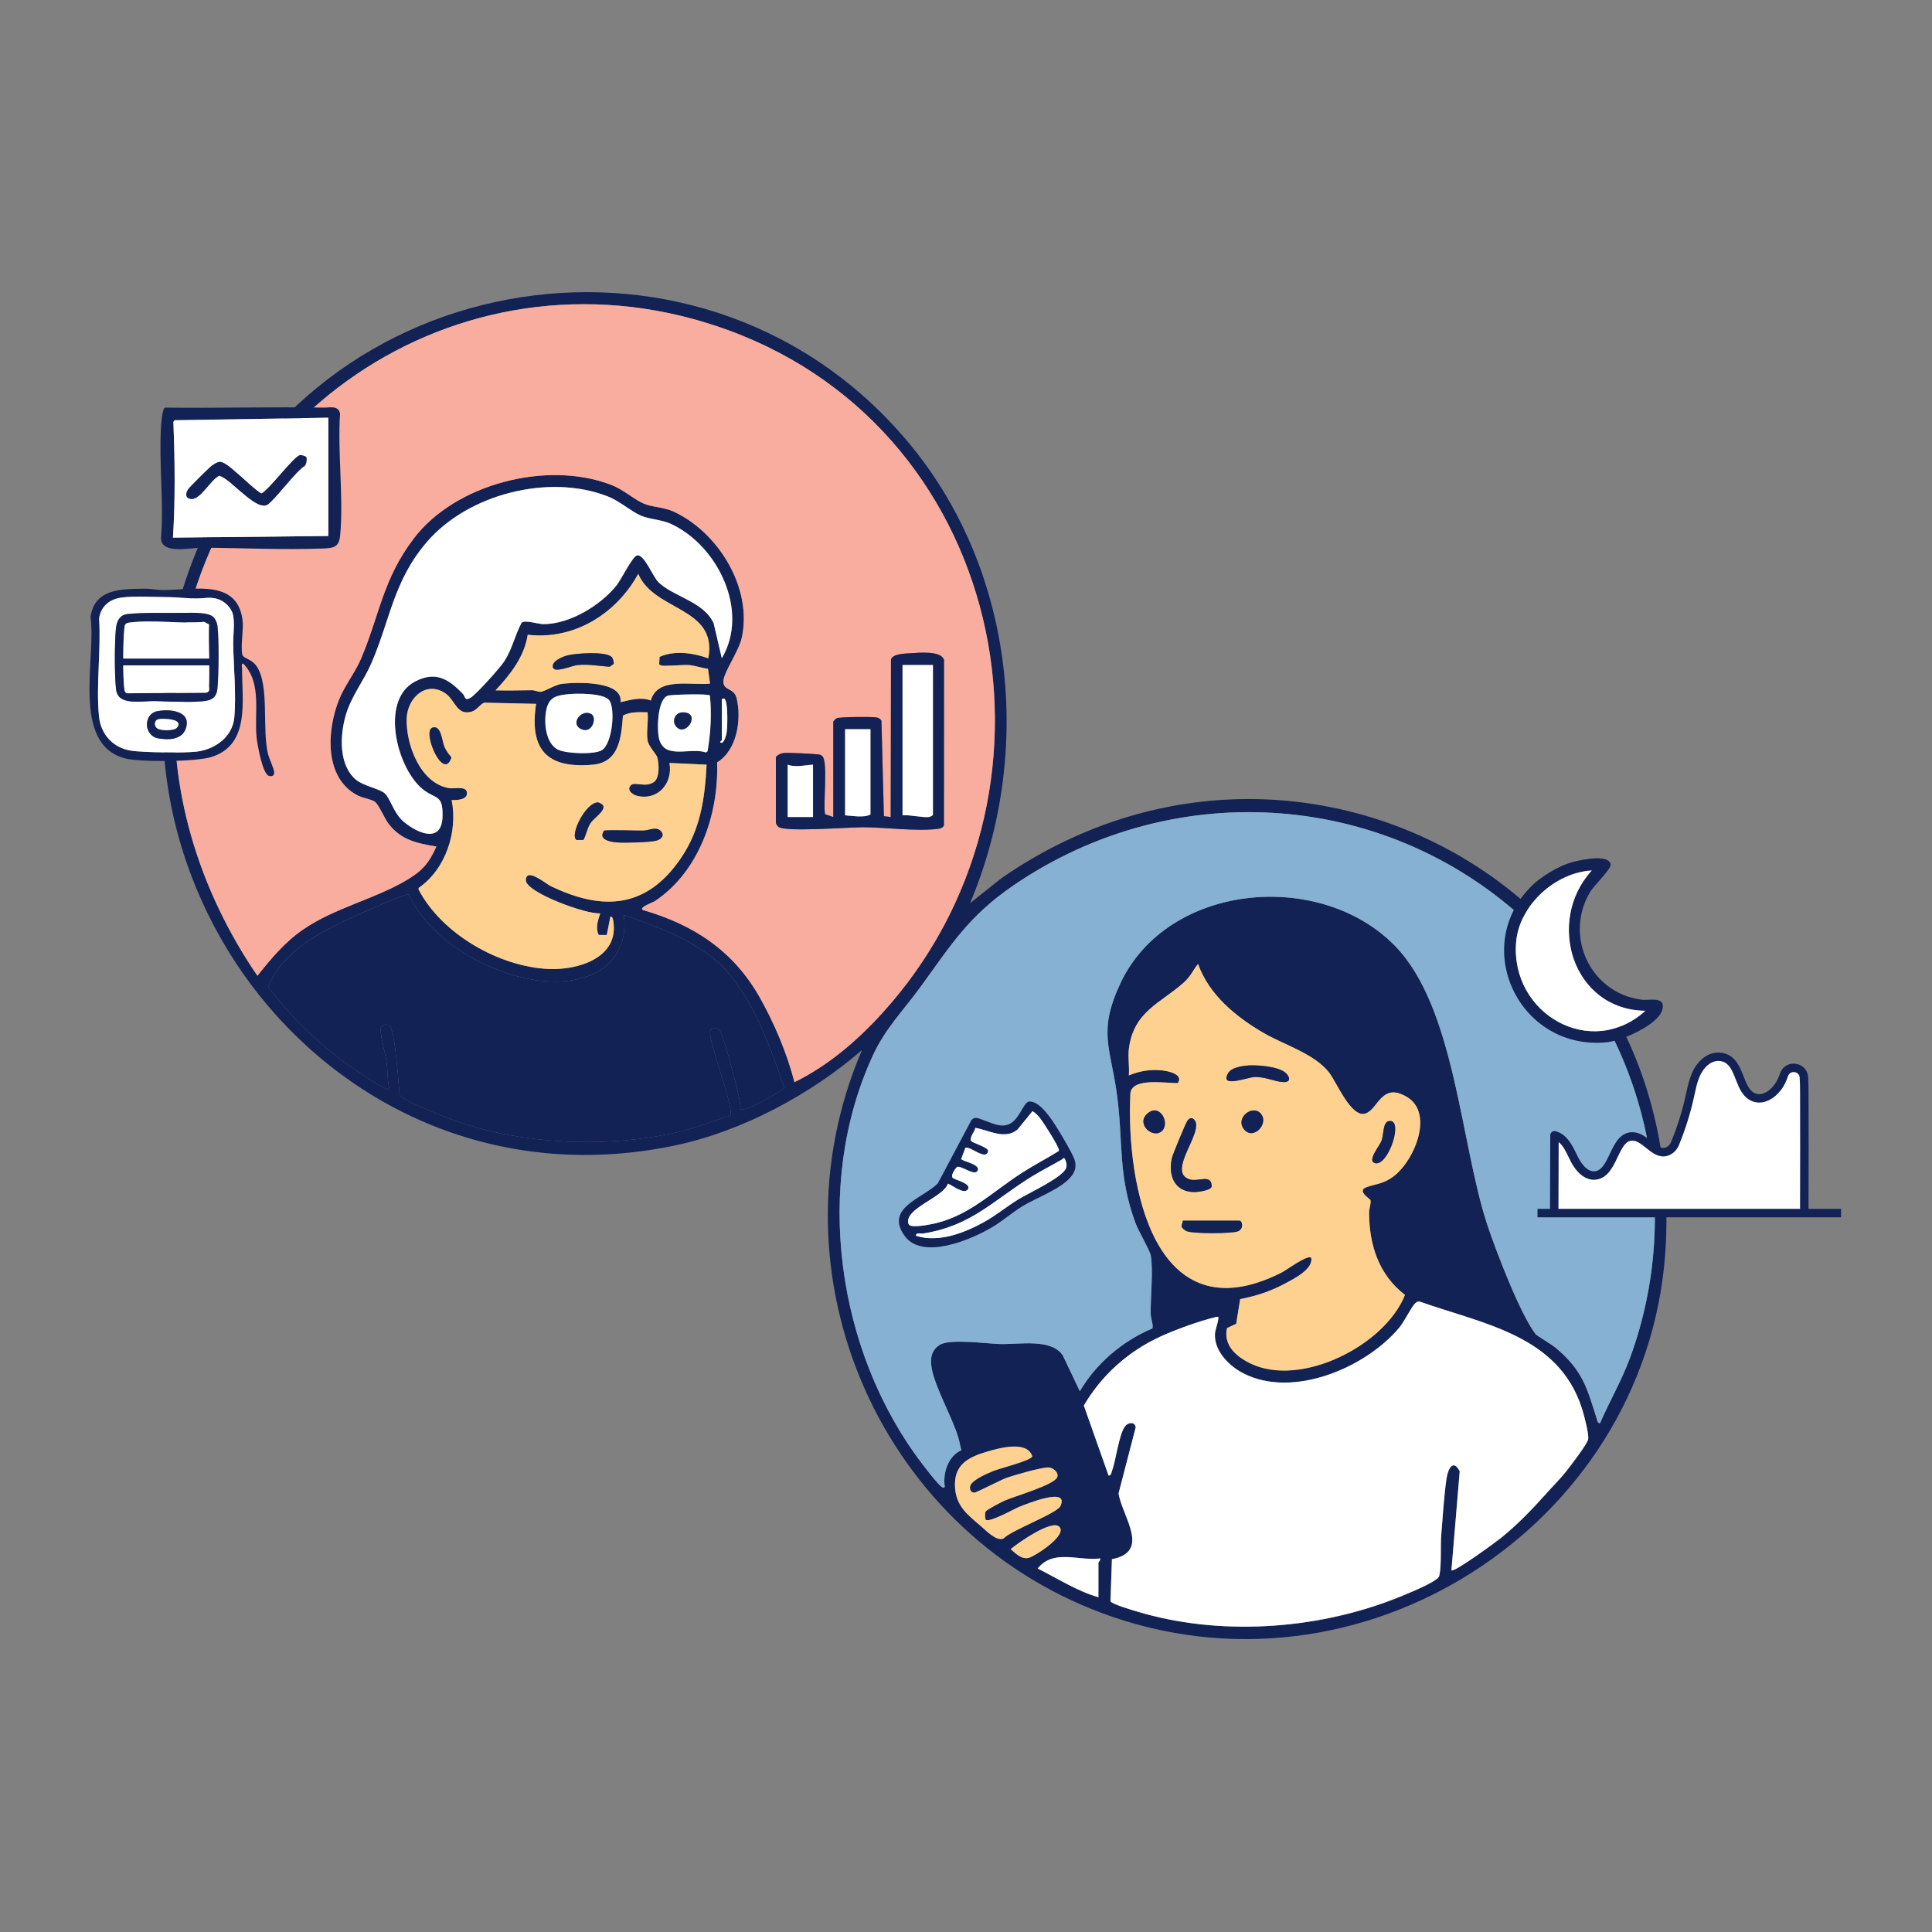 <svg width="1144" height="1144" viewBox="0 0 1144 1144" fill="none" xmlns="http://www.w3.org/2000/svg">
<rect x="0" y="0" width="1144" height="1144" fill="#808080" stroke="none"/>
<g clip-path="url(#clip0_112_8193)">
<path d="M539.841 264.36C601.031 339.43 611.791 446.14 574.421 534.77L593.091 519.95C765.961 400.24 996.661 523.76 986.411 736.27C978.611 898.14 812.921 1009.9 659.171 957.53C522.211 910.87 453.091 755.26 510.411 621.78C480.181 647.96 439.671 669.76 400.271 678.13C198.701 720.95 40.791 516.89 114.941 329.8C184.731 153.69 420.141 117.53 539.841 264.36ZM522.001 600.37C639.371 471.92 598.721 257.28 431.941 195.77C278.501 139.18 120.181 242.49 104.431 403.3C98.361 465.26 117.711 527.09 152.441 577.79C160.681 567.47 168.471 557.98 179.521 550.38C198.421 537.37 222.311 532.37 241.731 520.59C250.441 515.31 254.211 510.62 258.421 501.27C246.871 499.32 237.521 497.48 230.021 487.69C227.631 484.57 224.331 476.42 221.981 474.73C219.951 473.26 214.561 472.46 211.731 470.98C191.741 460.51 193.581 432.43 200.661 414.52C204.071 405.91 210.311 398.31 213.911 389.77C224.881 363.76 226.691 343 245.011 318.87C269.621 286.45 323.901 272.55 361.691 287.02C369.131 289.87 374.761 295.23 380.721 297.99C385.861 300.37 392.881 300.19 398.811 302.9C425.421 315.09 445.911 348.51 439.141 377.98C437.311 385.93 428.521 398.09 428.371 403.3C428.201 409.27 434.711 407.02 436.221 413.49C439.171 426.1 436.511 444.11 424.621 451.47C425.651 482.16 414.021 516.14 387.751 533.6C386.591 534.37 378.651 537.04 380.431 538.77C410.431 547.41 433.921 562.67 449.601 590.11C458.411 605.53 465.981 623.63 470.441 640.78C490.171 631.1 507.291 616.48 522.011 600.36L522.001 600.37ZM427.411 389.78C443.991 361.76 424.921 323.04 397.421 310.29C391.581 307.58 384.601 307.57 379.411 305.3C373.481 302.7 367.021 296.74 359.791 293.92C324.991 280.32 277.201 292.6 252.911 320.78C232.951 343.93 231.231 366.61 219.891 392.76C215.281 403.38 207.941 412.33 204.711 423.58C201.281 435.51 200.431 453.12 210.911 461.81C215.141 465.32 225.301 467.27 227.901 469.82C231.341 473.19 233.131 481.69 239.231 486.73C247.801 493.83 261.801 499.48 262.041 483.12C262.221 470.88 258.631 473.28 251.491 468.22C235.351 456.78 224.301 414.84 245.731 403.58C257.861 397.21 265.531 402 273.991 410.77C275.641 412.48 274.961 415.16 278.431 413.29C281.701 411.53 296.271 395.26 298.661 391.51C303.421 384.03 304.831 376.3 308.881 368.69C311.171 366.98 318.621 369.59 321.931 369.58C337.421 369.51 355.401 358.59 364.941 346.8C367.741 343.34 374.481 329.58 377.131 328.9C381.381 327.81 386.541 341.49 389.931 344.79C398.691 353.3 416.841 356.22 422.601 369.12L427.411 389.79V389.78ZM419.421 389.78C425.111 359.33 387.321 362.13 377.931 339.79C365.021 363.43 339.871 379.13 312.491 375.85C310.511 388.87 302.161 399.46 293.431 408.77C300.601 408.97 307.771 408.77 314.911 408.7C316.741 408.68 318.501 409.68 319.981 409.65C322.621 409.59 328.311 405.46 333.041 404.89C341.341 403.9 369.131 403.01 367.441 415.78C373.481 414.4 379.231 412.57 385.381 414.77C389.271 400.67 409.291 405.97 420.441 404.79L419.221 395.99C415.451 395.59 411.691 394.1 407.921 393.8C404.551 393.53 393.121 394.66 391.691 394.07C390.621 393.63 390.171 393.85 390.371 392.27L390.581 388.93C399.791 384.94 410.211 386.61 419.431 389.78H419.421ZM383.421 438.28C382.621 433.45 384.001 426.85 383.421 421.78C378.531 421.74 373.341 421.34 368.861 423.72C367.871 436.52 366.741 451.42 350.961 452.82C323.771 455.23 313.341 443.78 317.421 416.78L287.011 416.09C285.021 416.19 282.381 420.46 279.441 421.35C270.271 424.11 269.671 414.35 263.371 410.33C251.911 403.02 241.191 413.53 240.801 425.45C240.301 440.79 248.861 463.97 266.001 466.7C269.191 467.21 276.091 465.21 276.481 469.29C276.901 473.74 270.601 473.78 267.421 473.79C271.191 492.48 263.921 514.72 247.851 525.79L247.871 526.77C261.681 553.12 295.511 572.47 324.921 573.78C342.181 574.55 366.581 567.23 363.151 545.53C363.011 544.64 362.721 542.52 361.421 542.79L359.271 553.65H354.551C352.361 549.54 354.101 544.91 355.411 540.8C347.471 541.71 311.391 528.42 311.371 521.29C311.351 513.25 323.351 523.37 326.021 524.66C357.191 539.72 383.061 537.79 403.211 508.09C414.801 491 417.291 473.03 418.401 452.79L396.401 451.78C398.521 463.74 389.711 474.12 377.361 471.29C374.831 470.71 370.951 468.18 373.291 465.24C375.631 462.3 381.791 466.69 387.131 463.11C390.671 460.73 390.281 452.28 389.191 448.5C388.591 446.41 384.031 442.11 383.401 438.29L383.421 438.28ZM336.221 411.08C330.431 411.73 325.791 412.37 323.891 418.75C321.711 426.1 322.611 440.38 330.691 444.01C335.631 446.23 351.791 446.92 356.341 444.2C362.491 440.53 364.451 420.1 360.871 414.82C357.821 410.31 341.431 410.49 336.211 411.07L336.221 411.08ZM420.351 411.86C419.291 410.61 398.471 411.32 395.951 411.81C389.231 413.12 388.881 432.02 390.271 437.44C393.521 450.09 408.741 442.32 417.981 445.53L418.971 444.83C420.831 433.86 421.461 422.87 420.361 411.85L420.351 411.86ZM427.421 413.78V438.28C427.421 438.51 425.521 439.62 426.931 439.79C428.771 440.43 430.101 435.1 430.341 433.2C430.791 429.6 430.941 417.98 429.681 415.03C429.061 413.59 429.421 413.54 427.421 413.79V413.78ZM907.861 549.33C824.211 468.14 696.531 458.49 600.291 524.15C573.431 542.47 563.211 559.48 544.841 584.7C534.781 598.5 524.331 608.86 516.941 624.8C481.431 701.45 495.271 800.21 546.011 866.7C548.331 869.73 554.821 878.28 557.411 880.27C558.131 880.82 559.091 881.42 559.431 880.27C558.181 872.35 561.421 862.07 569.321 858.67C568.461 856.25 568.221 853.7 567.471 851.23C563.841 839.21 553.581 821.24 551.661 810.05C550.711 804.51 551.421 799.49 556.471 796.33C562.431 792.6 583.781 795.55 591.891 795.83C603.231 796.22 622.211 792.29 629.261 802.45L639.411 823.78C649.021 807.35 664.741 794.01 682.281 786.65C683.191 785.21 681.441 780.56 681.391 778.33C681.131 768.47 683.011 752.05 681.391 743.33C680.811 740.22 674.151 729.02 672.411 724.31C661.761 695.56 665.231 676.62 661.421 648.3C657.661 620.33 649.921 611.06 663.421 582.27C691.301 522.84 781.641 514.54 826.081 560.13C861.461 596.43 864.671 675.84 880.391 724.32C885.311 739.47 900.231 778.41 909.371 790.07C909.961 790.82 919.061 796.24 921.441 798.26C937.221 811.7 939.601 821.47 945.521 840.18C945.871 841.29 945.861 842.6 947.411 842.77C953.051 829.74 960.271 817.41 965.191 804.04C997.721 715.58 975.301 614.78 907.871 549.32L907.861 549.33ZM242.331 529.86C241.461 529.23 238.351 530.59 237.151 531.02C228.731 534.06 216.071 539.75 207.741 543.6C188.251 552.61 167.541 563.4 158.781 584.29C172.761 602.77 189.941 619.46 209.111 632.6C213.371 635.52 224.711 643.46 228.951 644.77C230.481 645.24 230.541 644.81 230.271 643.47C229.271 638.48 229.571 634.27 228.991 629.48C228.351 624.17 225.121 613.65 225.411 609.28C225.581 606.63 228.431 606.02 230.461 607.26C234.101 609.47 235.951 642.17 236.591 648.13C237.931 652.13 270.881 664.3 276.661 666.06C317.081 678.33 364.421 679.64 405.461 669.33C414.631 667.03 423.231 663.12 432.351 660.72C435.391 657.23 418.871 615.56 420.541 610.44C421.291 608.12 424.231 608.26 425.931 609.78C428.231 611.84 435.491 640.72 436.741 645.97C437.581 649.51 438.451 653.12 438.431 656.79C440.461 658.9 461.571 646.93 464.311 644.13C456.911 621.52 447.071 594.62 431.391 576.31C415.971 558.3 391.211 549.39 369.431 541.78C371.651 559.29 363.391 572.98 346.681 578.54C312.341 589.97 256.681 563.25 242.331 529.85V529.86ZM668.421 621.28C667.851 626.11 668.841 631.83 668.421 636.78C674.811 634.18 680.951 633.1 687.911 633.79C691.761 634.17 700.951 636.11 697.451 641.31C691.101 641.59 670.521 637.78 669.361 647.21C666.621 701.58 683.421 791.5 758.741 753.6C761.791 752.07 774.301 742.68 776.411 744.78C777.701 751.47 766.371 757.1 761.081 759.95C752.621 764.51 743.841 767.43 734.361 769.23L731.981 783.85L726.541 786.4C724.291 796.62 732.091 803.29 740.371 807.32C770.261 821.84 820.021 796.78 831.941 766.76C816.371 754.79 810.751 737.13 810.671 717.99C810.671 715.6 811.981 712.68 811.451 710.48C811.331 710 803.131 705.12 809.111 702.98C814.361 701.1 818.291 701.13 823.731 697.6C836.891 689.06 849.661 659.45 833.121 649.57C817.901 640.48 816.161 656.99 808.431 659.38C799.981 662 791.341 640.51 786.831 634.86C778.031 623.84 760.221 618.65 748.111 611.58C731.771 602.05 715.931 589.1 709.401 570.78C706.181 574.77 705.151 578.02 700.941 581.8C687.301 594.04 671.081 598.86 668.421 621.28ZM915.811 884.16C919.651 879.89 923.841 875.79 927.401 871.26C929.891 868.09 939.991 855 940.431 852.21C940.931 848.99 937.881 837.65 936.721 834C922.831 790.67 878.311 784.04 840.821 770.79C839.491 770.5 838.891 770.99 837.951 771.8C836.081 773.4 831.451 782.77 828.461 786.32C808.651 809.87 765.761 828.27 736.421 813.31C728.061 809.05 719.211 800.45 719.411 790.34C719.471 787.49 721.031 784.1 721.391 781.23C721.581 779.74 721.631 779.51 720.041 779.88C710.471 782.12 695.751 787.44 686.761 791.62C667.941 800.36 652.251 814.4 641.791 832.3L656.451 873.8C657.971 873.65 657.991 872.31 658.391 871.25C660.821 864.7 662.471 850.01 665.991 844.86C667.921 842.04 672.191 841.74 672.481 845.31L662.361 884.31C664.461 898.02 681.711 918.82 658.421 923.29L657.581 948.18C658.141 949.84 670.711 953.49 673.451 954.31C721.531 968.76 777.771 965.14 824.431 947.3C830.391 945.02 845.141 939.05 849.791 935.66C851.241 934.6 852.051 934.33 852.431 932.3C853.611 925.97 852.851 915.25 853.461 908.33C854.371 897.87 855.041 885.66 856.561 875.43C857.411 869.76 860.511 863.65 864.361 871.25L859.451 929.82C860.911 931.44 886.001 912.93 888.671 910.78C898.601 902.81 907.361 893.6 915.831 884.2L915.811 884.16ZM583.651 895C584.251 893.93 592.901 889.43 594.741 888.61C600.451 886.06 624.011 879.38 625.971 874.76C627.161 871.97 623.531 869.02 620.971 868.93C616.751 868.79 600.921 873.39 596.161 875.03C592.691 876.22 578.001 883.94 576.941 883.86C574.851 883.71 574.171 882.23 574.381 880.33C574.801 876.55 584.791 872.41 588.151 871.02C591.871 869.49 611.031 864.72 611.221 862.3C608.191 852.9 591.931 857.38 584.631 859.51C572.911 862.93 564.521 867.53 565.521 881.16C566.301 891.74 572.711 896.81 580.391 903.3C583.871 906.25 589.871 912.76 594.111 911.04C599.111 905.93 625.861 896.14 627.911 891.77C633.461 879.9 607.011 890.88 603.421 892.3C600.251 893.55 585.021 902.28 583.511 899.68C583.341 898.31 582.981 896.15 583.631 895H583.651ZM627.201 904.02C622.671 899.62 602.731 913.72 598.441 917.28C601.441 919.89 605.061 923.71 609.451 922.36C613.271 921.18 632.291 908.96 627.201 904.02ZM650.421 945.78V925.28C650.421 924.97 651.801 923.87 651.421 922.79C638.481 924.45 623.971 917.01 614.431 928.77C626.291 934.67 637.561 942.06 650.431 945.78H650.421Z" fill="#122254"/>
<path d="M522 600.37C507.27 616.49 490.16 631.11 470.43 640.79C465.98 623.64 458.4 605.54 449.59 590.12C433.91 562.68 410.42 547.42 380.42 538.78C378.64 537.05 386.59 534.38 387.74 533.61C414 516.15 425.64 482.16 424.61 451.48C436.5 444.13 439.17 426.11 436.21 413.5C434.69 407.03 428.18 409.28 428.36 403.31C428.51 398.1 437.3 385.94 439.13 377.99C445.9 348.52 425.41 315.11 398.8 302.91C392.87 300.19 385.85 300.38 380.71 298C374.76 295.24 369.12 289.87 361.68 287.03C323.89 272.56 269.62 286.46 245 318.88C226.68 343.01 224.87 363.77 213.9 389.78C210.3 398.31 204.05 405.91 200.65 414.53C193.57 432.44 191.73 460.52 211.72 470.99C214.55 472.47 219.94 473.27 221.97 474.74C224.32 476.44 227.62 484.59 230.01 487.7C237.51 497.49 246.87 499.32 258.41 501.28C254.21 510.62 250.44 515.31 241.72 520.6C222.29 532.38 198.41 537.38 179.51 550.39C168.47 557.99 160.68 567.48 152.43 577.8C117.71 527.1 98.36 465.27 104.42 403.31C120.18 242.49 278.5 139.18 431.94 195.77C598.72 257.28 639.38 471.92 522 600.37ZM493.42 427.28V483.78L488.56 482.14C487.27 475.99 490.41 451.18 486.94 447.76C486.28 447.11 485.81 446.94 484.92 446.78C482.76 446.39 466.19 445.54 464 445.89C462.11 446.19 460.67 446.82 459.42 448.28V487.28C459.42 487.8 460.51 489.4 461.18 489.78C466.35 492.68 501.52 489.87 510.9 489.85C523.92 489.82 542.68 492.42 554.97 490.83C556.67 490.61 558 490.46 558.93 488.79L558.98 390.73C557.16 385.11 544.12 386.51 538.93 386.82C535.79 387.01 528.62 387.11 527.58 390.52L527.42 483.79L523.38 483.29L521.93 426.78C521.24 425.56 520.24 425.06 518.9 424.81C516.21 424.31 497.22 424.47 495.44 425.3C494.98 425.52 493.52 426.95 493.42 427.28Z" fill="#F9AD9E"/>
<path d="M907.859 549.33C975.289 614.79 997.709 715.59 965.179 804.05C960.259 817.43 953.039 829.76 947.399 842.78C945.839 842.61 945.859 841.3 945.509 840.19C939.589 821.48 937.209 811.71 921.429 798.27C919.049 796.24 909.949 790.83 909.359 790.08C900.209 778.42 885.289 739.48 880.379 724.33C864.659 675.85 861.449 596.44 826.069 560.14C781.629 514.55 691.279 522.84 663.409 582.28C649.909 611.07 657.649 620.34 661.409 648.31C665.219 676.63 661.749 695.57 672.399 724.32C674.149 729.03 680.799 740.23 681.379 743.34C682.999 752.06 681.129 768.48 681.379 778.34C681.439 780.57 683.189 785.21 682.269 786.66C664.729 794.03 649.019 807.36 639.399 823.79L629.249 802.46C622.199 792.3 603.219 796.23 591.879 795.84C583.769 795.56 562.429 792.61 556.459 796.34C551.409 799.5 550.699 804.52 551.649 810.06C553.569 821.25 563.829 839.22 567.459 851.24C568.209 853.71 568.449 856.26 569.309 858.68C561.409 862.08 558.169 872.35 559.419 880.28C559.069 881.43 558.119 880.83 557.399 880.28C554.809 878.3 548.319 869.75 545.999 866.71C495.259 800.22 481.419 701.46 516.929 624.81C524.319 608.87 534.769 598.51 544.829 584.71C563.199 559.5 573.429 542.49 600.279 524.16C696.529 458.5 824.209 468.15 907.849 549.34L907.859 549.33Z" fill="#86B1D2"/>
<path d="M915.81 884.16C907.34 893.57 898.59 902.78 888.65 910.74C885.97 912.89 860.89 931.4 859.43 929.78L864.34 871.21C860.49 863.61 857.389 869.72 856.539 875.39C855.019 885.61 854.35 897.83 853.44 908.29C852.84 915.22 853.599 925.93 852.409 932.26C852.029 934.3 851.23 934.56 849.77 935.62C845.12 939.01 830.369 944.98 824.409 947.26C777.749 965.1 721.51 968.72 673.43 954.27C670.7 953.45 658.12 949.79 657.56 948.14L658.4 923.25C681.69 918.78 664.44 897.98 662.34 884.27L672.46 845.27C672.18 841.7 667.909 842 665.969 844.82C662.439 849.97 660.8 864.67 658.37 871.21C657.97 872.27 657.95 873.61 656.43 873.76L641.77 832.26C652.23 814.37 667.92 800.32 686.74 791.58C695.73 787.41 710.45 782.09 720.02 779.84C721.61 779.47 721.56 779.7 721.37 781.19C721.01 784.06 719.44 787.45 719.39 790.3C719.19 800.41 728.03 809.01 736.4 813.27C765.75 828.23 808.64 809.82 828.44 786.28C831.43 782.73 836.06 773.36 837.93 771.76C838.86 770.96 839.469 770.46 840.799 770.75C878.29 784 922.81 790.64 936.7 833.96C937.87 837.6 940.909 848.94 940.409 852.17C939.979 854.96 929.87 868.05 927.38 871.22C923.82 875.76 919.629 879.85 915.789 884.12L915.81 884.16Z" fill="white"/>
<path d="M242.329 529.86C256.679 563.26 312.339 589.97 346.679 578.55C363.389 572.99 371.649 559.3 369.429 541.79C391.209 549.4 415.969 558.31 431.389 576.32C447.059 594.62 456.909 621.52 464.309 644.14C461.569 646.95 440.459 658.91 438.429 656.8C438.459 653.13 437.589 649.51 436.739 645.98C435.489 640.73 428.229 611.85 425.929 609.79C424.229 608.27 421.289 608.13 420.539 610.45C418.879 615.56 435.389 657.24 432.349 660.73C423.229 663.13 414.629 667.03 405.459 669.34C364.409 679.65 317.079 678.34 276.659 666.07C270.879 664.31 237.929 652.14 236.589 648.14C235.949 642.18 234.089 609.48 230.459 607.27C228.429 606.03 225.579 606.64 225.409 609.29C225.119 613.66 228.349 624.18 228.989 629.49C229.569 634.29 229.269 638.49 230.269 643.48C230.539 644.83 230.479 645.26 228.949 644.78C224.719 643.47 213.379 635.54 209.109 632.61C189.949 619.47 172.759 602.77 158.779 584.3C167.539 563.42 188.259 552.63 207.739 543.61C216.069 539.76 228.729 534.06 237.149 531.03C238.349 530.6 241.459 529.24 242.329 529.87V529.86Z" fill="#122254"/>
<path d="M668.42 621.28C671.09 598.86 687.31 594.04 700.94 581.8C705.16 578.02 706.18 574.77 709.4 570.78C715.93 589.11 731.77 602.05 748.11 611.58C760.22 618.64 778.03 623.84 786.83 634.86C791.34 640.51 799.98 662 808.43 659.38C816.16 656.99 817.9 640.48 833.12 649.57C849.67 659.45 836.89 689.06 823.73 697.6C818.29 701.13 814.36 701.1 809.11 702.98C803.13 705.12 811.33 710 811.45 710.48C811.98 712.67 810.66 715.6 810.67 717.99C810.74 737.13 816.37 754.79 831.94 766.76C820.02 796.78 770.26 821.84 740.37 807.32C732.08 803.3 724.29 796.62 726.54 786.4L731.98 783.85L734.36 769.23C743.84 767.43 752.62 764.51 761.08 759.95C766.36 757.1 777.7 751.47 776.41 744.78C774.29 742.68 761.78 752.07 758.74 753.6C683.41 791.49 666.62 701.58 669.36 647.21C670.52 637.79 691.1 641.59 697.45 641.31C700.95 636.11 691.76 634.17 687.91 633.79C680.95 633.1 674.81 634.17 668.42 636.78C668.84 631.83 667.85 626.11 668.42 621.28ZM737.2 631.07C734.1 631.47 729.07 632.41 727.36 635.22C721.59 644.71 738.64 637.86 742.89 637.74C749.44 637.54 754.54 640.52 760.06 640.74C764.37 640.91 763.95 637.73 761.35 635.35C756.87 631.25 743.1 630.31 737.19 631.07H737.2ZM688.19 669.54C692.86 664.87 686.75 653.03 679.46 659.32C672.25 665.53 682.89 674.84 688.19 669.54ZM746.19 659.03C741.4 654.24 731.62 661.72 736.36 668.36C741.8 675.99 752.23 665.07 746.19 659.03ZM707.18 663.03C705.61 661.33 704.1 662.08 703 663.84C701.78 665.8 694.4 683.55 693.92 685.77C691.69 695.98 695.31 705.59 706.93 705.86C709 705.91 717.63 704.9 717.51 702.28C717.17 694.89 709.63 700 704.38 698.32C690.48 693.9 713.51 669.86 707.19 663.02L707.18 663.03ZM822.11 663.89C818.93 664.68 819.27 671.63 818.19 675.06C817.11 678.49 809.33 687.19 814.04 688.71C822 691.28 831.85 661.47 822.11 663.9V663.89ZM700.42 722.78L699.61 726.13C699.81 727.22 701.66 728.59 702.68 729.02C706.46 730.6 729.93 730.54 733.17 729.04C736.76 727.38 735.45 722.78 733.91 722.78H700.41H700.42Z" fill="#FFD191"/>
<path d="M383.42 438.28C384.05 442.09 388.61 446.4 389.21 448.49C390.3 452.27 390.69 460.72 387.15 463.1C381.82 466.68 375.6 462.35 373.31 465.23C371.02 468.11 374.84 470.7 377.38 471.28C389.72 474.12 398.54 463.73 396.42 451.77L418.42 452.78C417.31 473.02 414.82 491 403.23 508.08C383.08 537.78 357.21 539.71 326.04 524.65C323.37 523.36 311.37 513.24 311.39 521.28C311.4 528.41 347.49 541.69 355.43 540.79C354.13 544.9 352.39 549.53 354.57 553.63H359.29L361.44 542.78C362.75 542.51 363.03 544.63 363.17 545.52C366.6 567.22 342.2 574.54 324.94 573.77C295.52 572.45 261.7 553.11 247.89 526.76L247.87 525.78C263.94 514.72 271.21 492.47 267.44 473.78C270.62 473.78 276.93 473.73 276.5 469.28C276.11 465.2 269.21 467.19 266.02 466.69C248.87 463.96 240.31 440.78 240.82 425.44C241.21 413.52 251.93 403.01 263.39 410.32C269.7 414.34 270.29 424.1 279.46 421.34C282.4 420.45 285.04 416.18 287.03 416.08L317.44 416.77C313.36 443.77 323.79 455.22 350.98 452.81C366.76 451.41 367.89 436.51 368.88 423.71C373.36 421.33 378.55 421.73 383.44 421.77C384.02 426.84 382.64 433.44 383.44 438.27L383.42 438.28ZM256.02 430.87C249.74 432.95 262.56 463.19 267.3 448.49C265.66 446.48 264.3 444.92 263.23 442.47C261.55 438.67 261.35 429.1 256.02 430.86V430.87ZM353.92 475.16C346.96 475.13 337.13 494.36 341.36 497.36H345.48C347.21 494.16 347.61 490.58 349.59 487.45C351.43 484.54 358.97 479.9 356.98 476.76C356.16 476.06 355 475.17 353.92 475.16ZM357.58 491.92C357.41 492.03 356.63 494.09 356.64 494.46C356.71 497.71 362.29 498.56 364.97 498.8C369.37 499.18 384.98 498.85 388.84 497.72C392.07 496.77 393.7 494.21 390.94 491.77C388.24 489.39 384.2 491.72 380.97 491.82C377.42 491.93 358.71 491.2 357.58 491.92Z" fill="#FFD191"/>
<path d="M427.41 389.78L422.6 369.11C416.83 356.21 398.68 353.3 389.93 344.78C386.54 341.48 381.38 327.8 377.13 328.89C374.48 329.57 367.74 343.33 364.94 346.79C355.4 358.58 337.41 369.5 321.93 369.57C318.62 369.58 311.16 366.97 308.88 368.68C304.83 376.29 303.42 384.02 298.66 391.5C296.27 395.25 281.7 411.51 278.43 413.28C274.96 415.15 275.64 412.48 273.99 410.76C265.53 401.99 257.86 397.2 245.73 403.57C224.31 414.83 235.35 456.77 251.49 468.21C258.63 473.27 262.22 470.87 262.04 483.11C261.8 499.47 247.8 493.81 239.23 486.72C233.13 481.67 231.34 473.17 227.9 469.81C225.3 467.26 215.14 465.31 210.91 461.8C200.43 453.11 201.28 435.5 204.71 423.57C207.94 412.32 215.29 403.37 219.89 392.75C231.23 366.6 232.95 343.92 252.91 320.77C277.2 292.59 325 280.31 359.79 293.91C367.01 296.73 373.48 302.7 379.41 305.29C384.6 307.56 391.58 307.57 397.42 310.28C424.92 323.03 443.99 361.75 427.41 389.77V389.78Z" fill="white"/>
<path d="M419.42 389.78C410.21 386.61 399.79 384.94 390.57 388.93L390.36 392.27C390.16 393.84 390.61 393.63 391.68 394.07C393.11 394.66 404.54 393.54 407.91 393.8C411.68 394.1 415.44 395.59 419.21 395.99L420.43 404.79C409.28 405.97 389.26 400.67 385.37 414.77C379.22 412.57 373.46 414.4 367.43 415.78C369.12 403.01 341.34 403.9 333.03 404.89C328.3 405.45 322.61 409.58 319.97 409.65C318.49 409.69 316.73 408.68 314.9 408.7C307.75 408.77 300.59 408.97 293.42 408.77C302.15 399.45 310.5 388.87 312.48 375.85C339.86 379.13 365.01 363.43 377.92 339.79C387.31 362.13 425.1 359.33 419.41 389.78H419.42ZM362.18 389.02C358.59 385.56 341.22 386.83 336.17 388.04C333.52 388.68 326.31 391.46 327.42 395.26C328.44 398.72 338.8 394.12 341.92 393.8C348.28 393.15 354.59 394.37 360.89 394.81L363.35 393.17C363.63 392.22 362.9 389.72 362.18 389.03V389.02Z" fill="#FFD191"/>
<path d="M583.649 895C582.999 896.15 583.359 898.31 583.529 899.68C585.039 902.28 600.269 893.56 603.439 892.3C607.029 890.88 633.469 879.91 627.929 891.77C625.889 896.14 599.139 905.94 594.129 911.04C589.889 912.75 583.889 906.24 580.409 903.3C572.729 896.8 566.319 891.74 565.539 881.16C564.529 867.53 572.929 862.93 584.649 859.51C591.949 857.38 608.209 852.91 611.239 862.3C611.039 864.73 591.879 869.49 588.169 871.02C584.809 872.4 574.819 876.54 574.399 880.33C574.189 882.23 574.869 883.71 576.959 883.86C578.009 883.93 592.709 876.22 596.179 875.03C600.929 873.39 616.769 868.79 620.989 868.93C623.549 869.02 627.179 871.97 625.989 874.76C624.029 879.37 600.469 886.05 594.759 888.61C592.919 889.43 584.269 893.93 583.669 895H583.649Z" fill="#FFD191"/>
<path d="M336.221 411.08C341.441 410.49 357.831 410.32 360.881 414.83C364.461 420.11 362.501 440.54 356.351 444.21C351.791 446.93 335.631 446.24 330.701 444.02C322.631 440.39 321.721 426.11 323.901 418.76C325.801 412.38 330.441 411.74 336.231 411.09L336.221 411.08ZM350.271 422.93C344.771 419.49 337.801 427.92 343.411 431.29C350.391 435.49 353.701 425.08 350.271 422.93Z" fill="white"/>
<path d="M420.351 411.86C421.451 422.88 420.821 433.87 418.961 444.84L417.971 445.54C408.741 442.32 393.511 450.1 390.261 437.45C388.871 432.03 389.221 413.12 395.941 411.82C398.461 411.33 419.281 410.61 420.341 411.87L420.351 411.86ZM400.671 430.54C406.301 436.26 415.051 422.37 404.851 421.81C399.481 421.51 397.531 427.35 400.671 430.54Z" fill="white"/>
<path d="M650.42 945.78C637.55 942.06 626.28 934.67 614.42 928.77C623.96 917.01 638.47 924.45 651.41 922.79C651.79 923.87 650.41 924.97 650.41 925.28V945.78H650.42Z" fill="white"/>
<path d="M627.199 904.02C632.289 908.96 613.269 921.18 609.449 922.36C605.059 923.71 601.439 919.89 598.439 917.28C602.719 913.72 622.669 899.62 627.199 904.02Z" fill="#FFD191"/>
<path d="M427.421 413.78C429.421 413.53 429.071 413.58 429.681 415.02C430.941 417.98 430.791 429.59 430.341 433.19C430.101 435.09 428.771 440.42 426.931 439.78C425.521 439.61 427.421 438.51 427.421 438.27V413.77V413.78Z" fill="white"/>
<path d="M609.44 652.27C615.89 651.8 623.15 663.45 626.15 668.27C628.35 671.79 635.88 684.31 636.54 687.56C637.2 690.81 636.72 693.19 634.86 695.85C629.39 703.66 613.99 709.06 605.63 714.11C599.41 717.87 593.86 722.84 587.71 726.53C575.46 733.89 546.22 746.49 535.62 731.75C523.72 715.2 546.6 709.52 555.31 700.73L575.21 663.24C575.86 662.51 576.81 661.91 577.8 661.92C580.1 661.94 587.94 665.9 591.82 666.32C593.74 666.53 594.59 666.53 596.47 666.03C603.44 664.17 605.83 652.52 609.43 652.26L609.44 652.27ZM626.87 681.59C627.24 680.97 626.84 680.31 626.59 679.72C625.35 676.7 621.24 670.17 619.3 667.21C617.08 663.81 614.91 660.1 611.36 657.99L602.54 668.83C595.02 675.13 585.67 669.26 577.52 667.87C577.21 670.16 573.78 673.61 575.12 675.75C576.56 677 585.6 679.53 585.11 681.7C583.76 687.64 574.11 678.19 571.6 679.78L569.16 686.32C570.03 687.78 581.43 689.56 578.71 693.49C576.74 696.33 569.24 690.16 566.68 690.98C565.45 692.29 562.4 696.49 564.43 697.69C566.46 698.89 575.18 701 573.2 704.13C570.93 707.71 563.98 701.87 561.28 700.9C558.81 709.05 534.9 715.72 537.98 724.78C538.83 727.29 548.13 725.48 550.57 725.05C572.3 721.19 586.63 706.52 604.3 695.01C611.6 690.26 619.43 686.16 626.86 681.62L626.87 681.59ZM542.51 731.79C555.99 735.94 570.91 730.11 582.76 723.57C589.87 719.64 596.1 714.4 602.99 710.16C608.68 706.66 629.57 697.04 631.28 691.59C631.88 689.68 631.37 688.04 630.57 686.29C629.74 685.12 629.64 686.1 628.87 686.55C623.02 689.94 616.92 693.03 611.17 696.56C588.06 710.73 575.46 725.81 546.72 730.39C545.14 730.64 541.96 729.6 542.52 731.79H542.51Z" fill="#122254"/>
<path d="M626.87 681.59C619.44 686.13 611.61 690.23 604.31 694.98C586.64 706.49 572.31 721.16 550.58 725.02C548.14 725.45 538.85 727.26 537.99 724.75C534.91 715.69 558.83 709.02 561.29 700.87C564 701.84 570.94 707.69 573.21 704.1C575.19 700.97 566.45 698.84 564.44 697.66C562.43 696.48 565.46 692.26 566.69 690.95C569.25 690.13 576.75 696.3 578.72 693.46C581.44 689.53 570.05 687.75 569.17 686.29L571.61 679.75C574.12 678.16 583.76 687.61 585.12 681.67C585.61 679.51 576.57 676.97 575.13 675.72C573.79 673.57 577.22 670.13 577.53 667.84C585.68 669.23 595.03 675.1 602.55 668.8L611.37 657.96C614.92 660.07 617.09 663.79 619.31 667.18C621.24 670.14 625.36 676.68 626.6 679.69C626.84 680.28 627.24 680.94 626.88 681.56L626.87 681.59Z" fill="white"/>
<path d="M542.511 731.79C541.961 729.6 545.131 730.65 546.711 730.39C575.451 725.81 588.061 710.73 611.161 696.56C616.911 693.03 623.001 689.94 628.861 686.55C629.641 686.1 629.741 685.12 630.561 686.29C631.361 688.04 631.871 689.68 631.271 691.59C629.561 697.04 608.681 706.66 602.981 710.16C596.091 714.4 589.861 719.64 582.751 723.57C570.901 730.12 555.981 735.95 542.501 731.79H542.511Z" fill="white"/>
<path d="M907.389 524.16C912.709 519.01 922.229 513.3 929.259 511.03C933.769 509.57 949.489 505.98 952.889 510.23C953.419 510.76 953.699 511.39 953.719 512.14C953.769 514.8 943.759 524.48 941.619 528.05C925.929 554.19 941.669 588.02 971.959 591.96C976.559 592.56 986.429 589.61 984.349 597.8C982.049 606.87 960.069 616.32 951.399 617.17C899.489 622.26 870.109 560.2 907.399 524.16H907.389ZM942.539 515.44C920.949 516.67 899.549 535.93 897.749 557.92C894.279 600.36 942.209 627.67 974.279 598.52C931.359 598.03 914.969 545.63 942.539 515.44Z" fill="#122254"/>
<path d="M942.541 515.44C914.971 545.63 931.351 598.03 974.281 598.52C942.211 627.67 894.281 600.36 897.751 557.92C899.551 535.93 920.951 516.67 942.541 515.44Z" fill="white"/>
<path d="M493.42 427.28C493.51 426.95 494.97 425.51 495.44 425.3C497.22 424.47 516.21 424.31 518.9 424.81C520.24 425.06 521.25 425.55 521.93 426.78L523.38 483.29L527.42 483.79L527.58 390.52C528.62 387.11 535.79 387.01 538.93 386.82C544.12 386.51 557.16 385.11 558.98 390.73L558.93 488.79C558 490.46 556.67 490.61 554.97 490.83C542.68 492.41 523.93 489.81 510.9 489.85C501.53 489.87 466.35 492.69 461.18 489.78C460.51 489.4 459.42 487.8 459.42 487.28V448.28C460.67 446.81 462.12 446.19 464 445.89C466.19 445.54 482.76 446.39 484.92 446.78C485.81 446.94 486.28 447.11 486.94 447.76C490.4 451.19 487.26 476 488.56 482.14L493.42 483.78V427.28ZM552.42 393.78H534.42V482.78C538.44 482.32 546.47 484.24 549.92 483.78C550.81 483.66 552.42 482.98 552.42 482.28V393.78ZM515.42 431.78H500.42V482.78C504.97 483.03 511.48 484.38 515.42 482.28V431.78ZM481.42 452.78C476.62 453.08 470.92 454.57 466.42 452.78V483.78H481.42V452.78Z" fill="#122254"/>
<path d="M707.181 663.03C713.501 669.87 690.471 693.9 704.371 698.33C709.621 700 717.161 694.9 717.501 702.29C717.621 704.91 708.991 705.92 706.921 705.87C695.301 705.59 691.681 695.99 693.911 685.78C694.391 683.56 701.771 665.81 702.991 663.85C704.091 662.09 705.601 661.34 707.171 663.04L707.181 663.03Z" fill="#122254"/>
<path d="M737.201 631.07C743.111 630.31 756.881 631.25 761.361 635.35C763.961 637.73 764.381 640.9 760.071 640.74C754.551 640.53 749.441 637.54 742.901 637.74C738.651 637.87 721.601 644.71 727.371 635.22C729.081 632.41 734.121 631.47 737.211 631.07H737.201Z" fill="#122254"/>
<path d="M700.419 722.78H733.919C735.459 722.78 736.769 727.38 733.179 729.04C729.929 730.54 706.469 730.61 702.689 729.02C701.659 728.59 699.819 727.22 699.619 726.13L700.429 722.78H700.419Z" fill="#122254"/>
<path d="M822.11 663.89C831.85 661.47 822 691.27 814.04 688.7C809.33 687.18 817.1 678.49 818.19 675.05C819.28 671.61 818.93 664.67 822.11 663.88V663.89Z" fill="#122254"/>
<path d="M688.191 669.54C682.891 674.84 672.251 665.53 679.461 659.32C686.751 653.03 692.861 664.87 688.191 669.54Z" fill="#122254"/>
<path d="M746.189 659.03C752.229 665.07 741.799 675.99 736.359 668.36C731.629 661.72 741.399 654.23 746.189 659.03Z" fill="#122254"/>
<path d="M357.581 491.92C358.711 491.2 377.421 491.93 380.971 491.82C384.201 491.72 388.241 489.39 390.941 491.77C393.701 494.2 392.071 496.77 388.841 497.72C384.981 498.85 369.371 499.18 364.971 498.8C362.281 498.57 356.711 497.72 356.641 494.46C356.641 494.08 357.411 492.03 357.581 491.92Z" fill="#122254"/>
<path d="M353.921 475.16C355.001 475.16 356.161 476.06 356.981 476.76C358.961 479.9 351.421 484.54 349.591 487.45C347.611 490.58 347.211 494.16 345.481 497.34H341.361C337.131 494.36 346.971 475.13 353.921 475.16Z" fill="#122254"/>
<path d="M256.02 430.87C261.35 429.11 261.55 438.67 263.23 442.48C264.31 444.92 265.66 446.48 267.3 448.5C262.55 463.2 249.73 432.96 256.02 430.88V430.87Z" fill="#122254"/>
<path d="M362.18 389.02C362.9 389.71 363.63 392.2 363.35 393.16L360.89 394.8C354.6 394.36 348.29 393.14 341.92 393.79C338.79 394.11 328.43 398.71 327.42 395.25C326.31 391.46 333.52 388.67 336.17 388.03C341.21 386.82 358.59 385.55 362.18 389.01V389.02Z" fill="#122254"/>
<path d="M350.269 422.93C353.699 425.08 350.389 435.49 343.409 431.29C337.799 427.92 344.769 419.49 350.269 422.93Z" fill="#122254"/>
<path d="M400.67 430.54C397.53 427.35 399.48 421.51 404.85 421.81C415.05 422.37 406.31 436.26 400.67 430.54Z" fill="#122254"/>
<path d="M552.42 393.78V482.28C552.42 482.98 550.81 483.66 549.92 483.78C546.48 484.24 538.45 482.32 534.42 482.78V393.78H552.42Z" fill="white"/>
<path d="M515.42 431.78V482.28C511.48 484.38 504.97 483.03 500.42 482.78V431.78H515.42Z" fill="white"/>
<path d="M481.42 452.78V483.78H466.42V452.78C470.92 454.57 476.62 453.08 481.42 452.78Z" fill="white"/>
<path d="M143.93 388.51C145.56 390.19 149.39 390.72 151.93 394.46C159.7 405.9 155.06 431.46 158.68 446.38C159.37 449.21 162.22 455.2 162.35 457.08C162.5 459.19 161.25 460 159.26 459.42C155.36 458.27 152.36 440.65 151.94 436.6C150.44 422.23 155.25 404.41 144.09 392.99C142.59 392.52 143.34 395.01 143.33 395.78C143.19 414.43 148.45 441.17 125 448.29C115.76 451.1 82.84 451.45 73.79 448.99C41.96 440.35 57.14 389.35 53.59 365.43C55.94 348.47 71.87 348.77 85.4 348.58C89.42 348.52 93.36 349.44 96.88 349.4C115.34 349.21 141.88 342.52 143.77 368.98C144.05 372.89 142.11 386.64 143.92 388.51H143.93ZM72.03 353.81C64.88 354.78 59.76 358.94 58.69 366.23C59.88 384.76 56.81 405.88 58.62 424.1C59.69 434.87 66.91 442.81 77.58 444.49C84.81 445.63 109.7 445.93 116.72 445.01C127.49 443.59 137.65 436.3 138.73 424.82C139.93 412.07 138.35 395.1 138.08 381.92C137.97 376.72 139.06 369.02 137.97 364.06C137.23 360.71 134.26 357.35 131.26 355.75C125.55 352.71 121.3 354.57 115.51 354.4C110.28 354.24 104.99 353.62 99.78 353.59C91.99 353.55 79.15 352.85 72.04 353.81H72.03Z" fill="#122254"/>
<path d="M72.03 353.81C79.13 352.85 91.98 353.54 99.77 353.59C104.99 353.62 110.28 354.24 115.5 354.4C121.29 354.57 125.54 352.71 131.25 355.75C134.25 357.35 137.23 360.7 137.96 364.06C139.05 369.01 137.96 376.72 138.07 381.92C138.34 395.1 139.93 412.07 138.72 424.82C137.64 436.3 127.48 443.59 116.71 445.01C109.68 445.94 84.8 445.63 77.57 444.49C66.9 442.81 59.68 434.87 58.61 424.1C56.8 405.88 59.88 384.76 58.68 366.23C59.75 358.95 64.87 354.78 72.02 353.81H72.03ZM126.34 365.32C123.16 362.31 113.01 362.86 108.39 362.92C98.93 363.05 84.26 362.59 75.41 363.62C70.63 364.18 68.98 368.25 68.6 372.55C67.84 381.18 67.8 398.36 68.6 406.95C68.78 408.9 68.93 410.25 70.06 411.93C73.56 417.15 85.49 415.06 91.15 415.11C99.49 415.18 109.27 415.94 117.37 415.43C123.2 415.06 128.11 414.74 128.76 407.67C129.54 399.19 129.75 378.76 128.75 370.41C128.55 368.79 127.48 366.38 126.34 365.31V365.32ZM93.48 421.06C84.5 422.55 85.02 436 94.09 437.28C100.23 438.14 107.97 438.04 110.11 431.19C113.35 420.84 100.7 419.86 93.48 421.06Z" fill="white"/>
<path d="M126.341 365.32C127.481 366.4 128.551 368.8 128.751 370.42C129.761 378.77 129.551 399.2 128.761 407.68C128.111 414.75 123.201 415.07 117.371 415.44C109.271 415.95 99.491 415.2 91.151 415.12C85.481 415.07 73.551 417.16 70.061 411.94C68.931 410.26 68.791 408.9 68.601 406.96C67.801 398.37 67.841 381.19 68.601 372.56C68.981 368.26 70.631 364.19 75.411 363.63C84.261 362.59 98.931 363.05 108.391 362.93C113.011 362.87 123.151 362.32 126.341 365.33V365.32ZM123.721 406.22C124.211 394.1 123.361 381.87 123.721 369.73L120.841 368.24C107.141 369.5 90.251 366.87 76.821 368.63C73.891 369.01 73.851 369.92 73.591 372.56C72.851 380.14 72.651 400.36 73.591 407.69C73.751 408.91 73.861 409.86 75.051 410.52L121.931 410.17C124.621 409.65 123.651 407.72 123.711 406.23L123.721 406.22Z" fill="#122254"/>
<path d="M93.48 421.06C100.7 419.86 113.35 420.84 110.11 431.19C107.97 438.03 100.23 438.14 94.09 437.28C85.02 436 84.5 422.55 93.48 421.06ZM93.43 426.01C91.36 426.72 91.19 429.86 93 431.22C95.11 432.81 103 432.92 104.74 430.88C109.24 425.61 96.16 425.08 93.43 426.01Z" fill="#122254"/>
<path d="M123.721 406.22C123.661 407.72 124.631 409.65 121.941 410.16L75.061 410.51C73.871 409.85 73.761 408.9 73.601 407.68C72.661 400.35 72.851 380.13 73.601 372.55C73.861 369.92 73.901 369.01 76.831 368.62C90.251 366.86 107.151 369.49 120.851 368.23L123.731 369.72C123.371 381.86 124.221 394.08 123.731 406.21L123.721 406.22Z" fill="white"/>
<path d="M93.431 426.01C96.151 425.08 109.231 425.61 104.741 430.88C103.001 432.92 95.111 432.82 93.001 431.22C91.191 429.86 91.361 426.72 93.431 426.01Z" fill="white"/>
<path d="M191.89 241.36C194.96 241.41 200.4 239.84 201.36 244.89C199.81 268.08 203.51 294.07 201.43 316.91C200.78 324.09 197.63 324.55 190.88 324.8C167.76 325.66 143.09 324.46 119.86 324.31C112.87 324.26 95.71 328.46 95.35 318.82C97.01 297.02 94.11 274.5 95.32 252.89C95.42 251.15 96.08 241.36 97.87 241.36C129.19 241.74 160.55 240.85 191.87 241.36H191.89ZM194.39 247.36L103.31 248.83L102.65 249.85C103.54 272.51 103.85 295.67 102.4 318.36L194.39 317.36V247.36Z" fill="#122254"/>
<path d="M194.39 247.36V317.36L102.4 318.36C103.86 295.66 103.55 272.51 102.65 249.85L103.31 248.83L194.39 247.36ZM181.25 270.5C181.06 270.21 178.44 269.37 177.85 269.42C174.34 269.68 159.79 289.5 154.9 292.18C153.21 292.18 138.39 278.09 135.3 275.96C131.02 273 130.02 272.47 125.35 275.82C123.92 276.84 112 288.7 111.34 289.8C109.86 292.3 109.61 294.89 112.92 295.41C118.65 296.31 124.66 283.88 129.87 281.65C137 283.74 150.3 301.35 157.66 299.18C161.25 298.12 175.22 278.7 180.43 275.91C181.41 274.71 181.97 271.63 181.24 270.49L181.25 270.5Z" fill="white"/>
<path d="M181.25 270.5C181.98 271.64 181.42 274.72 180.44 275.92C175.23 278.72 161.26 298.14 157.67 299.19C150.31 301.36 137 283.74 129.88 281.66C124.66 283.89 118.65 296.32 112.93 295.42C109.62 294.9 109.87 292.31 111.35 289.81C112.01 288.7 123.93 276.85 125.36 275.83C130.03 272.48 131.04 273 135.31 275.97C138.4 278.11 153.22 292.2 154.91 292.19C159.81 289.51 174.35 269.69 177.86 269.43C178.45 269.39 181.07 270.22 181.26 270.51L181.25 270.5Z" fill="#122254"/>
<path d="M920.289 717.1C920.339 702.15 920.389 687.19 920.449 672.24C926.279 673.69 929.139 680.06 931.739 685.47C934.339 690.88 938.869 696.82 944.829 696.03C955.929 694.55 955.399 672.96 966.599 672.92C974.729 672.89 980.319 685.73 988.159 681.39C989.839 680.46 991.099 678.92 991.829 677.15C995.539 668.16 998.469 658.84 1000.57 649.34C1002.25 641.77 1003.55 633.73 1010.05 628.48C1013.06 626.05 1017.09 625.07 1020.77 626.25C1031.08 629.55 1029.02 646.02 1038.45 649.77C1045.04 652.39 1052.04 646.37 1054.98 639.92C1055.51 638.75 1055.98 637.56 1056.42 636.34C1058.64 630.16 1067.74 631.45 1068.16 638C1068.35 640.93 1068.37 643.89 1068.39 646.79C1068.5 673.2 1068.45 689.83 1068.39 716.25" fill="white"/>
<path d="M920.291 719.6C918.911 719.6 917.791 718.47 917.801 717.09L917.961 672.23C917.961 671.46 918.321 670.74 918.921 670.27C919.531 669.8 920.311 669.63 921.061 669.82C927.841 671.51 931.111 678.35 933.741 683.85L934.001 684.39C935.431 687.37 939.311 694.24 944.501 693.55C948.601 693 950.871 688.23 953.271 683.16C956.101 677.2 959.311 670.44 966.581 670.41H966.621C971.061 670.41 974.651 673.29 977.821 675.84C982.131 679.3 984.301 680.66 986.941 679.2C988.051 678.59 988.961 677.52 989.511 676.19C993.161 667.35 996.051 658.13 998.131 648.79L998.501 647.08C1000.04 639.98 1001.79 631.94 1008.48 626.53C1012.28 623.46 1017.16 622.47 1021.53 623.86C1027.98 625.92 1030.36 632.02 1032.45 637.39C1034.18 641.83 1035.81 646.02 1039.37 647.44C1044.3 649.4 1050.12 644.52 1052.7 638.87C1053.15 637.89 1053.58 636.81 1054.06 635.48C1055.47 631.56 1059.19 629.32 1063.31 629.91C1067.43 630.49 1070.39 633.68 1070.65 637.83C1070.84 640.83 1070.87 643.77 1070.88 646.77C1070.98 671.86 1070.94 687.96 1070.88 712.32V716.24C1070.87 717.62 1069.75 718.73 1068.37 718.73C1066.99 718.73 1065.87 717.61 1065.88 716.22V712.3C1065.94 687.94 1065.98 671.85 1065.88 646.78C1065.87 643.86 1065.84 641 1065.66 638.13C1065.52 636 1063.99 635.04 1062.61 634.84C1061.23 634.65 1059.49 635.15 1058.77 637.15C1058.25 638.61 1057.77 639.81 1057.26 640.92C1053.66 648.82 1045.3 655.15 1037.53 652.06C1031.95 649.84 1029.75 644.18 1027.8 639.18C1025.95 634.42 1024.2 629.93 1020.01 628.59C1017.24 627.7 1014.11 628.38 1011.62 630.38C1006.3 634.68 1004.88 641.2 1003.39 648.1L1003.01 649.84C1000.88 659.46 997.891 668.95 994.141 678.06C993.161 680.43 991.471 682.37 989.371 683.54C983.511 686.79 978.621 682.86 974.691 679.71C971.921 677.49 969.311 675.39 966.621 675.39H966.601C962.751 675.4 960.701 679.14 957.791 685.28C955.051 691.04 951.951 697.57 945.161 698.48C939.221 699.27 933.511 694.91 929.491 686.53L929.231 685.98C927.441 682.24 925.611 678.41 922.941 676.23L922.801 717.08C922.801 718.46 921.681 719.57 920.301 719.57L920.291 719.6Z" fill="#122254"/>
<path d="M1090.15 715.82H910.41V720.82H1090.15V715.82Z" fill="#122254"/>
<path d="M70.4 391.98H125.08" stroke="#122254" stroke-width="4" stroke-miterlimit="10"/>
</g>
<defs>
<clipPath id="clip0_112_8193">
<rect width="1037.14" height="797.57" fill="white" transform="translate(53 173)"/>
</clipPath>
</defs>
</svg>
